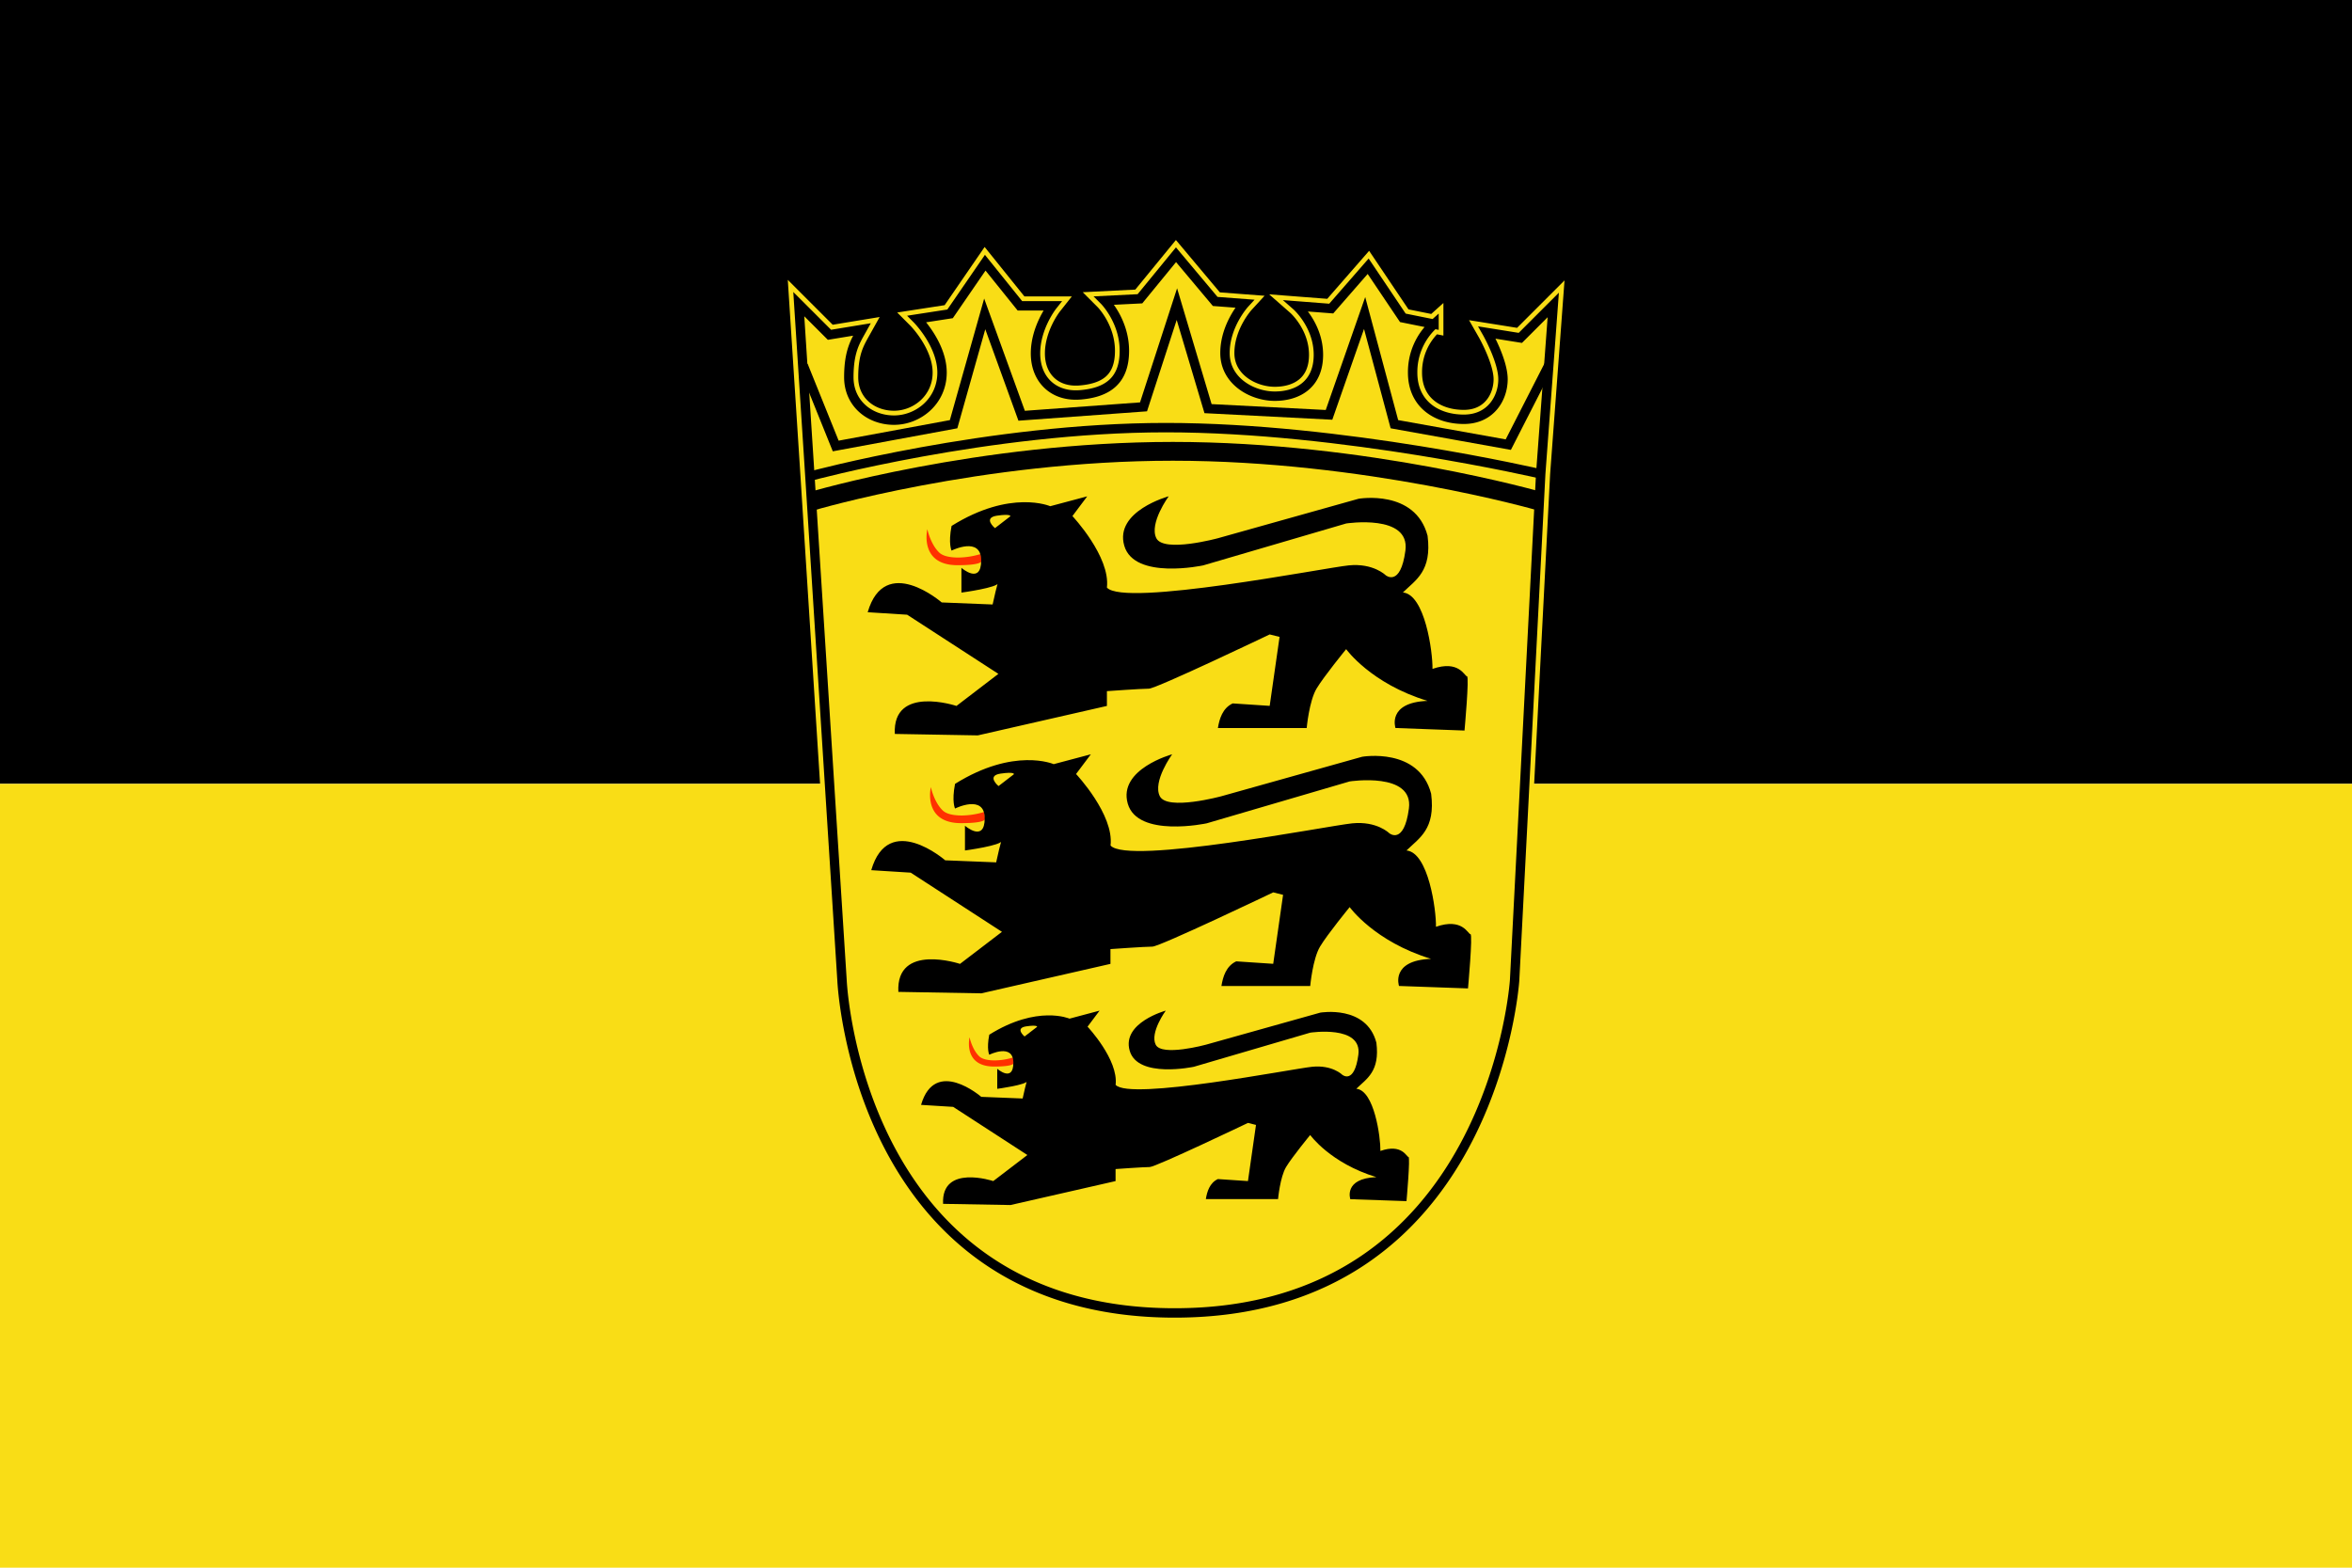 <svg id="Layer_3" data-name="Layer 3" xmlns="http://www.w3.org/2000/svg" xmlns:xlink="http://www.w3.org/1999/xlink" viewBox="0 0 1500 1000"><defs><style>.cls-1,.cls-4,.cls-5,.cls-6{fill:none;}.cls-2{clip-path:url(#clip-path);}.cls-3{fill:#f9dd16;}.cls-4{stroke:#f9dd16;}.cls-4,.cls-6{stroke-width:12px;}.cls-5,.cls-6{stroke:#000;}.cls-5{stroke-width:6px;}.cls-7{fill:#ff3000;}</style><clipPath id="clip-path"><path class="cls-1" d="M2801.39-2.22H1795.82V1002.22H3304.18V-2.22ZM9749.18,2611.43l157.07,316.48,349.75,50-252.46,247.16,60.49,348.06L9751,3409.5l-312.34,165.07,58.94-348.36L9244,2980.14l349.52-51.56ZM1138.28,3944.62h-775a63,63,0,0,0-63,63v798.45a47,47,0,0,0,47,47h804a50,50,0,0,0,50-49.95V4007.63A63,63,0,0,0,1138.28,3944.62Zm2911.55-757.9c75.1,169.86,185.93,296.89,300.17,345.65,114.24-48.76,225.07-175.79,300.17-345.65,70.43-159.29,95.6-327.31,69-450-106.49-46.16-234.51-71.13-369.15-71.13s-262.66,25-369.15,71.13C3954.23,2859.41,3979.4,3027.43,4049.83,3186.72ZM365.17,2749.5c.77,457.06,17.61,675.85,384.83,778.57,366.51-102.52,384-320.64,384.83-775.89C1025.47,2699.63,890.07,2671,747.11,2671,606.63,2671,473.51,2698.69,365.17,2749.5Zm2508.09-13c-98.86-36.86-213.41-56.68-333.23-56.68-112,0-219.34,17.31-313.62,49.65,96.18,128.37,58.12,257.93,24,373.85-28.78,97.79-56,190.16-2.17,270.14,52.79,78.48,160.67,107,247.35,129.86,20.21,5.34,39.38,10.46,56.8,15.84,17.43-5.38,36.6-10.5,56.81-15.84,86.68-22.89,194.55-51.38,247.34-129.86,53.81-80,26.62-172.35-2.17-270.14C2820.87,2989.51,2783.61,2862.57,2873.26,2736.5Zm3190.48,2623v385.3h257.31v-385.3ZM4489.45,5808.88v-479h-278.9v479Zm69.64-1778.59c-59.85-26.91-132.53-41.51-209.09-41.51s-149.24,14.6-209.09,41.51a154.32,154.32,0,0,1-105.47,106.36c.06,399.13,4.57,587,314.56,673.75,310-86.71,314.5-274.62,314.56-673.75A154.3,154.3,0,0,1,4559.09,4030.29Zm-1529.82-64.83h-54.22c-92.58,55-177.12,61.65-245.23,49.81-55.25-9.71-99.77-31.57-129.13-49.81H2496.51c-44.44,25.58-86.9,40.57-126.36,48.23-124.24,24.15-219.35-24.55-256.44-48.23h-42.39C2045.51,4342.34,2175,4567.84,2288,4690.65a758.26,758.26,0,0,0,82.17,77c60.45,48.62,114.76,76.71,146.17,90.61,16.42,7.34,26.52,10.73,27.94,11.2l5.76,1.9,5.61-2.45c7.73-3.47,15.39-7,22.81-10.65a751.4,751.4,0,0,0,151.38-96.45c158.41-130.16,232.6-303,267.33-440.34C3041,4147.79,3032.19,3999.88,3029.27,3965.46Zm3120.73,18c-43.78,57.24-177.67,104.37-286,104.37a309.66,309.66,0,0,1-46.74-3.36c-31,113.22-9.12,275.27,58.64,428.5C5944.49,4668,6045.69,4784,6150,4828.55,6254.31,4784,6355.51,4668,6424.09,4513c67.75-153.23,89.59-315.28,58.63-428.5a309.75,309.75,0,0,1-46.74,3.36C6327.66,4087.81,6193.78,4040.68,6150,3983.44ZM9993.38,5359.59V5837a289,289,0,0,1-8.65,71.69,232.36,232.36,0,0,1-34.23,75.52,221.61,221.61,0,0,1-53.1,53.62,241.3,241.3,0,0,1-71,34.59,264.67,264.67,0,0,1-76.44,11.17c-51.62,0-102.32-15.1-142.75-42.53a224.18,224.18,0,0,1-39.49-34.05,221.25,221.25,0,0,1-32.44-46.06,240.85,240.85,0,0,1-21.62-58.74,292.45,292.45,0,0,1-7.08-65.21V5359.59Zm-2288.09,52.46V5981.3a254.17,254.17,0,0,1,45.18,3.93,263.4,263.4,0,0,1,41.35,11c10.89,3.82,22.09,8.45,35.23,14.54,7.53,3.5,14.82,7.06,21.87,10.5l9.24,4.49c29,14,57.86,26.62,91.84,26.62a148.25,148.25,0,0,0,48.07-8.31c15.36-5.19,30.21-12.38,45.33-19.92l4.48-2.23.05,0c12.85-6.41,26.13-13.05,40.55-19.05a277.88,277.88,0,0,1,54.69-16.76,269.21,269.21,0,0,1,51.54-4.78V5412.05Zm-4941-29.3v420.3a254.17,254.17,0,0,1-7.62,63.12,204.79,204.79,0,0,1-30.13,66.49,195,195,0,0,1-46.76,47.21,212.49,212.49,0,0,1-62.48,30.46,233.13,233.13,0,0,1-67.3,9.83c-45.45,0-90.09-13.3-125.69-37.44a197.87,197.87,0,0,1-34.77-30,194.74,194.74,0,0,1-28.56-40.56,211.56,211.56,0,0,1-19-51.72,257.26,257.26,0,0,1-6.24-57.41v-420.3Zm-2259-2.92v569.25a254.17,254.17,0,0,1,45.18,3.94,262.32,262.32,0,0,1,41.35,11c10.89,3.81,22.09,8.44,35.23,14.54,7.53,3.5,14.82,7.06,21.87,10.5l9.24,4.48c29,14,57.86,26.63,91.84,26.63a148.27,148.27,0,0,0,48.07-8.32c15.36-5.18,30.21-12.37,45.33-19.91l4.48-2.23,0,0c12.85-6.41,26.13-13.06,40.55-19.06a277.15,277.15,0,0,1,54.69-16.75,269.2,269.2,0,0,1,51.54-4.79V5379.83ZM8467,7249.5v-499a67,67,0,0,0-67-67H7500a67,67,0,0,0-67,67v499a67,67,0,0,0,67,67h900A67,67,0,0,0,8467,7249.5Zm1800-566H9233v633h1034ZM1052,8426.83V8173.17a82.37,82.37,0,0,0-41.18-71.33L791.18,7975a82.37,82.37,0,0,0-82.36,0L489.14,8101.84A82.37,82.37,0,0,0,448,8173.17v253.66a82.37,82.37,0,0,0,41.18,71.33L708.82,8625a82.37,82.37,0,0,0,82.36,0l219.68-126.83A82.37,82.37,0,0,0,1052,8426.83Zm1800,47.55V8125.62l-302-174.38-302,174.38v348.76l302,174.38ZM4350,7969c-182.81,0-331,148.19-331,331s148.19,331,331,331,331-148.19,331-331S4532.81,7969,4350,7969Zm342-699.41V6730.41a75.41,75.41,0,0,0-75.41-75.41H4077.41a75.41,75.41,0,0,0-75.41,75.41v539.18a75.41,75.41,0,0,0,75.41,75.41h539.18A75.41,75.41,0,0,0,4692,7269.59ZM6495,6655H5805v690h690ZM918.65,6625.52H581.35A82.36,82.36,0,0,0,510,6666.7L341.37,6958.82a82.32,82.32,0,0,0,0,82.36L510,7333.3a82.36,82.36,0,0,0,71.33,41.18h337.3A82.36,82.36,0,0,0,990,7333.3l168.65-292.12a82.32,82.32,0,0,0,0-82.36L990,6666.7A82.36,82.36,0,0,0,918.65,6625.52Zm1847.56,0H2333.79L2117.59,7000l216.2,374.48h432.42L2982.41,7000Zm186.6-4695.87c2.5-5.32,7.79-34.66,9.13-43.25,3.07-19.73.35-33-3.77-53.05-1.39-6.74-3-14.39-4.51-23.27-3.93-22.61-7.88-43.07-16.4-64.58-.43-1.08-.86-2.17-1.28-3.27-1-2.59-1.95-5.18-2.86-7.78-9.49-26.92-13.1-50.45-10.74-69.93,1.83-15.11,6.77-29.71,15.08-44.62,1.58-2.84,9-13.93,13-19.89,1.06-1.6,1.92-2.88,2.37-3.62-7.49,0-17.37-.1-27.36-.83-39.38-2.88-73.14-12.81-108.89-23.33-13.76-4-28-8.24-43-12.18-33.55-8.78-49.64-12.53-78.88-15.52-19-1.93-20.84-2.91-41.13-3.64-21.84-.79-45.14-1.07-55.9-.61-7,.3-24.61,1.19-31.76,1.69-1.2.08-2.6.12-4.19.12-9.34,0-26-1.37-49.4-4.08-31-3.59-66.72-8.68-85.24-11.39-10.39-1.53-16.09-2.52-21.11-3.4-4.63-.8-8.63-1.5-15.17-2.42-14.67-2.07-23.11-5.89-23.2-5.93-1.62,0-11.49-3.84-11.6-3.88a5.07,5.07,0,0,1-3.08-1.18l-.21.1c1.46,5.44,2.86,11,4.15,16.44,4.28,18,7.74,36.67,10.3,55.36a664.84,664.84,0,0,1,5.81,88.81c0,27.24-1.39,55.19-4.31,85.45-2.57,26.63-5.95,51.79-8.93,74-1.41,10.54-2.75,20.5-3.92,30-1,8-1.77,15-2.37,21.14v.24a161.74,161.74,0,0,0,21.83,14.06,226.42,226.42,0,0,0,63.3,22.33c6.86,1.35,18.19,2.07,32.77,2.07h0c26.91,0,58.72-2.44,77.34-5.94,15.72-2.94,49.4-12.19,60.47-15.23,5.22-1.43,9.49-2.29,13.91-3.62,7.87-2.37,8.12-3.52,17.65-5.57,3.07-.66,21.2-5,24.62-5.88,14.87-3.86,18.68-3.77,33.79-5.33,22.09-2.27,42.8-3.52,58.82-3.52q3.51,0,6.78.09c23.93.61,58.48,3.42,81.71,8.29,43.82,9.2,66.61,17.74,87.1,32.63,3.1,2.25,15,11,18.82,13.93l.5,0ZM1500,0H0V1000H1500Z"/></clipPath></defs><g class="cls-2"><g id="flag_background" data-name="flag background"><rect width="1500" height="500"/><rect class="cls-3" y="500" width="1500" height="500"/><path class="cls-4" d="M509.43,194,529,213.56l20.71-3.4c-4.2,7.53-8.37,13.9-8.37,30.5S554.54,268,570.14,268s30.65-12.19,30.65-30.35-16-34.19-16-34.19l21.13-3.26,22.41-32.62,22.14,27.51h20.7s-10.77,13.62-10.77,30.36S672,253.28,689,251.86s28.08-8.79,28.08-28.08-12.76-32.06-12.76-32.06L727,190.59l23-28.09,25,29.79,18.72,1.42s-12.48,13.61-12.48,31.49,17.3,27.52,31.77,27.52,27.81-7.38,27.81-26.39-13.91-31.21-13.91-31.21L849,196.83l23.55-27,22.12,32.91,19.87,4a41.13,41.13,0,0,0-13.62,30.92c0,20.14,15.32,29.79,32.62,29.79s25-13.62,25-25.53-10.22-29.79-10.22-29.79l21.28,3.4,21-21-8,107.71-16.65,323S952.28,837.5,749.15,837.5,537,625.3,537,625.3L516.52,303.78Z"/><path class="cls-3" d="M509.43,194,529,213.56l20.71-3.4c-4.2,7.53-8.37,13.9-8.37,30.5S554.54,268,570.14,268s30.65-12.19,30.65-30.35-16-34.19-16-34.19l21.13-3.26,22.41-32.62,22.14,27.51h20.7s-10.77,13.62-10.77,30.36S672,253.28,689,251.86s28.08-8.79,28.08-28.08-12.76-32.06-12.76-32.06L727,190.59l23-28.09,25,29.79,18.72,1.42s-12.48,13.61-12.48,31.49,17.3,27.52,31.77,27.52,27.81-7.38,27.81-26.39-13.91-31.21-13.91-31.21L849,196.83l23.55-27,22.12,32.91,19.87,4a41.13,41.13,0,0,0-13.62,30.92c0,20.14,15.32,29.79,32.62,29.79s25-13.62,25-25.53-10.22-29.79-10.22-29.79l21.28,3.4,21-21-8,107.71-16.65,323S952.28,837.5,749.15,837.5,537,625.3,537,625.3L516.52,303.78Z"/><path class="cls-5" d="M509.43,194,529,213.56l20.71-3.4c-4.2,7.53-8.37,13.9-8.37,30.5S554.54,268,570.14,268s30.65-12.19,30.65-30.35-16-34.19-16-34.19l21.13-3.26,22.41-32.62,22.14,27.51h20.7s-10.77,13.62-10.77,30.36S672,253.28,689,251.86s28.08-8.79,28.08-28.08-12.76-32.06-12.76-32.06L727,190.59l23-28.09,25,29.79,18.72,1.42s-12.48,13.61-12.48,31.49,17.3,27.52,31.77,27.52,27.81-7.38,27.81-26.39-13.91-31.21-13.91-31.21L849,196.83l23.55-27,22.12,32.91,19.87,4a41.13,41.13,0,0,0-13.62,30.92c0,20.14,15.32,29.79,32.62,29.79s25-13.62,25-25.53-10.22-29.79-10.22-29.79l21.28,3.4,21-21-8,107.71-16.65,323S952.28,837.5,749.15,837.5,537,625.3,537,625.3L516.52,303.78Z"/><path class="cls-5" d="M516.52,303.78s114.24-31,227-31,239.06,29.51,239.06,29.51"/><path class="cls-6" d="M517.54,319.75S624.71,287.89,748,287.89s233.62,31.73,233.62,31.73"/><path class="cls-7" d="M646.28,676.38c-.13-.87-.26-1.81-.26-1.81a41.31,41.31,0,0,1-11.52,1.84c-2.13,0-7.39-.15-9.92-2.54-4.63-4.36-6.23-12.23-6.23-12.23s-4.43,18.69,15.68,18.69c13.78,0,12.45-2.45,12.45-2.45S646.38,677.16,646.28,676.38Z"/><path id="path552" d="M587.41,704.78l20.47,1.27,47.34,30.71-21.76,16.63s-33.25-11.06-32,14.52l43,.76,67-15.28v-7.67s17.91-1.29,21.76-1.29,62.67-28.14,62.67-28.14l5.12,1.28-5.12,35.82-19.19-1.28c-5.26,2.46-6.91,8.08-7.67,12.79h46.06s1.27-14.07,5.11-20.47S835.58,724,835.58,724s12.79,17.92,42.21,26.87c-21.15.82-16.62,14.07-16.62,14.07L897,766.18S899.54,738,898.26,738s-4.06-8.65-17.9-3.84c.15-8.73-3.92-38.6-15.36-39.66,6.63-6.47,15.13-11,12.79-29.42C871.4,640.82,842,645.94,842,645.94L769.06,666.4s-28.14,7.68-32,0,6.4-21.74,6.4-21.74-28.15,7.67-23,25.58,40.94,10.23,40.94,10.23l74.19-21.75s33.25-5.11,30.71,14.08-10.24,12.79-10.24,12.79-6.39-6.4-19.19-5.12S720.45,702.22,711.49,692c1.89-16.1-17.9-37.1-17.9-37.1l7.67-10.23-19.18,5.11s-20.47-8.95-51.17,10.24c-1.81,9.25,0,12.79,0,12.79s15.35-7.68,15.35,5.11S636,681.76,636,681.76v12.78s19.2-2.55,19.2-5.12-3,11.29-3,11.29l-26.41-1.05S596.36,674.08,587.41,704.78Z"/><path class="cls-3" d="M661.42,655l-8,6.15s-6.49-5.35,1.07-6.46C661.89,653.61,661.42,655,661.42,655Z"/><path class="cls-7" d="M628,520.17c-.15-1.08-.3-2.24-.3-2.24a50.86,50.86,0,0,1-14.17,2.26c-2.61,0-9.1-.19-12.2-3.12-5.69-5.36-7.67-15-7.67-15s-5.44,23,19.3,23c16.92,0,15.3-3,15.3-3S628.15,521.11,628,520.17Z"/><path id="path552-2" data-name="path552" d="M555.64,555.07l25.17,1.58L639,594.4l-26.75,20.44s-40.89-13.6-39.32,17.86l52.93.93,82.34-18.79v-9.43s22-1.58,26.74-1.58S812,569.23,812,569.23l6.29,1.57-6.29,44-23.59-1.57c-6.48,3-8.51,9.94-9.44,15.73h56.63s1.56-17.3,6.28-25.17,18.88-25.16,18.88-25.16,15.74,22,51.9,33c-26,1-20.43,17.3-20.43,17.3l44,1.57s3.15-34.6,1.57-34.6-5-10.64-22-4.72C916,580.52,911,543.79,897,542.5c8.15-8,18.6-13.52,15.72-36.19-7.85-29.88-44-23.59-44-23.59L779,507.89s-34.6,9.43-39.32,0,7.87-26.74,7.87-26.74-34.61,9.44-28.32,31.46,50.33,12.58,50.33,12.58l91.23-26.74s40.89-6.29,37.75,17.3S886,531.48,886,531.48s-7.86-7.86-23.59-6.29-143.14,26.74-154.15,14.15c2.32-19.79-22-45.61-22-45.61l9.44-12.58L672,487.44s-25.17-11-62.92,12.58c-2.22,11.38,0,15.73,0,15.73S628,506.31,628,522s-12.59,4.73-12.59,4.73V542.5s23.6-3.16,23.6-6.3-3.7,13.88-3.7,13.88l-32.49-1.3S566.65,517.32,555.64,555.07Z"/><path class="cls-3" d="M646.65,493.85l-9.84,7.57s-8-6.59,1.33-7.95C647.21,492.15,646.65,493.85,646.65,493.85Z"/><path class="cls-7" d="M625.75,355.62l-.31-2.23a50.88,50.88,0,0,1-14.18,2.26c-2.6,0-9.09-.19-12.19-3.12-5.69-5.37-7.66-15-7.66-15s-5.45,23,19.29,23c16.93,0,15.3-3,15.3-3Z"/><path id="path552-3" data-name="path552" d="M553.37,390.53l25.16,1.58,58.2,37.74L610,450.3s-40.9-13.6-39.33,17.86l52.93.93,82.34-18.79v-9.43s22-1.58,26.74-1.58,77.07-34.6,77.07-34.6l6.3,1.57-6.3,44-23.59-1.57c-6.47,3-8.51,9.93-9.44,15.73h56.63s1.57-17.3,6.29-25.17,18.88-25.17,18.88-25.17,15.72,22,51.9,33c-26,1-20.45,17.3-20.45,17.3L934,466s3.15-34.6,1.58-34.6-5-10.64-22-4.72c.19-10.73-4.81-47.46-18.87-48.76,8.14-8,18.6-13.51,15.73-36.18-7.86-29.88-44-23.59-44-23.59l-89.65,25.16s-34.6,9.44-39.33,0,7.88-26.73,7.88-26.73S710.66,326,717,348.07s50.34,12.58,50.34,12.58l91.23-26.74s40.88-6.29,37.74,17.3-12.58,15.73-12.58,15.73-7.86-7.87-23.59-6.29S717,387.39,705.94,374.8c2.32-19.79-22-45.61-22-45.61l9.44-12.58-23.59,6.29s-25.17-11-62.92,12.58c-2.22,11.38,0,15.73,0,15.73s18.88-9.44,18.88,6.29-12.59,4.72-12.59,4.72V378s23.59-3.15,23.59-6.29-3.7,13.88-3.7,13.88l-32.47-1.3S564.38,352.78,553.37,390.53Z"/><path class="cls-3" d="M644.38,329.31l-9.84,7.57s-8-6.59,1.32-7.95C644.94,327.61,644.38,329.31,644.38,329.31Z"/><polyline class="cls-5" points="987.7 233.14 961.92 283.63 889.29 270.59 870.29 199.66 847.59 264.63 770.43 260.66 750.57 193.99 729.29 259.52 651.56 265.2 628.01 200.23 608.16 270.59 532.98 284.49 512.27 233.14"/></g></g></svg>
